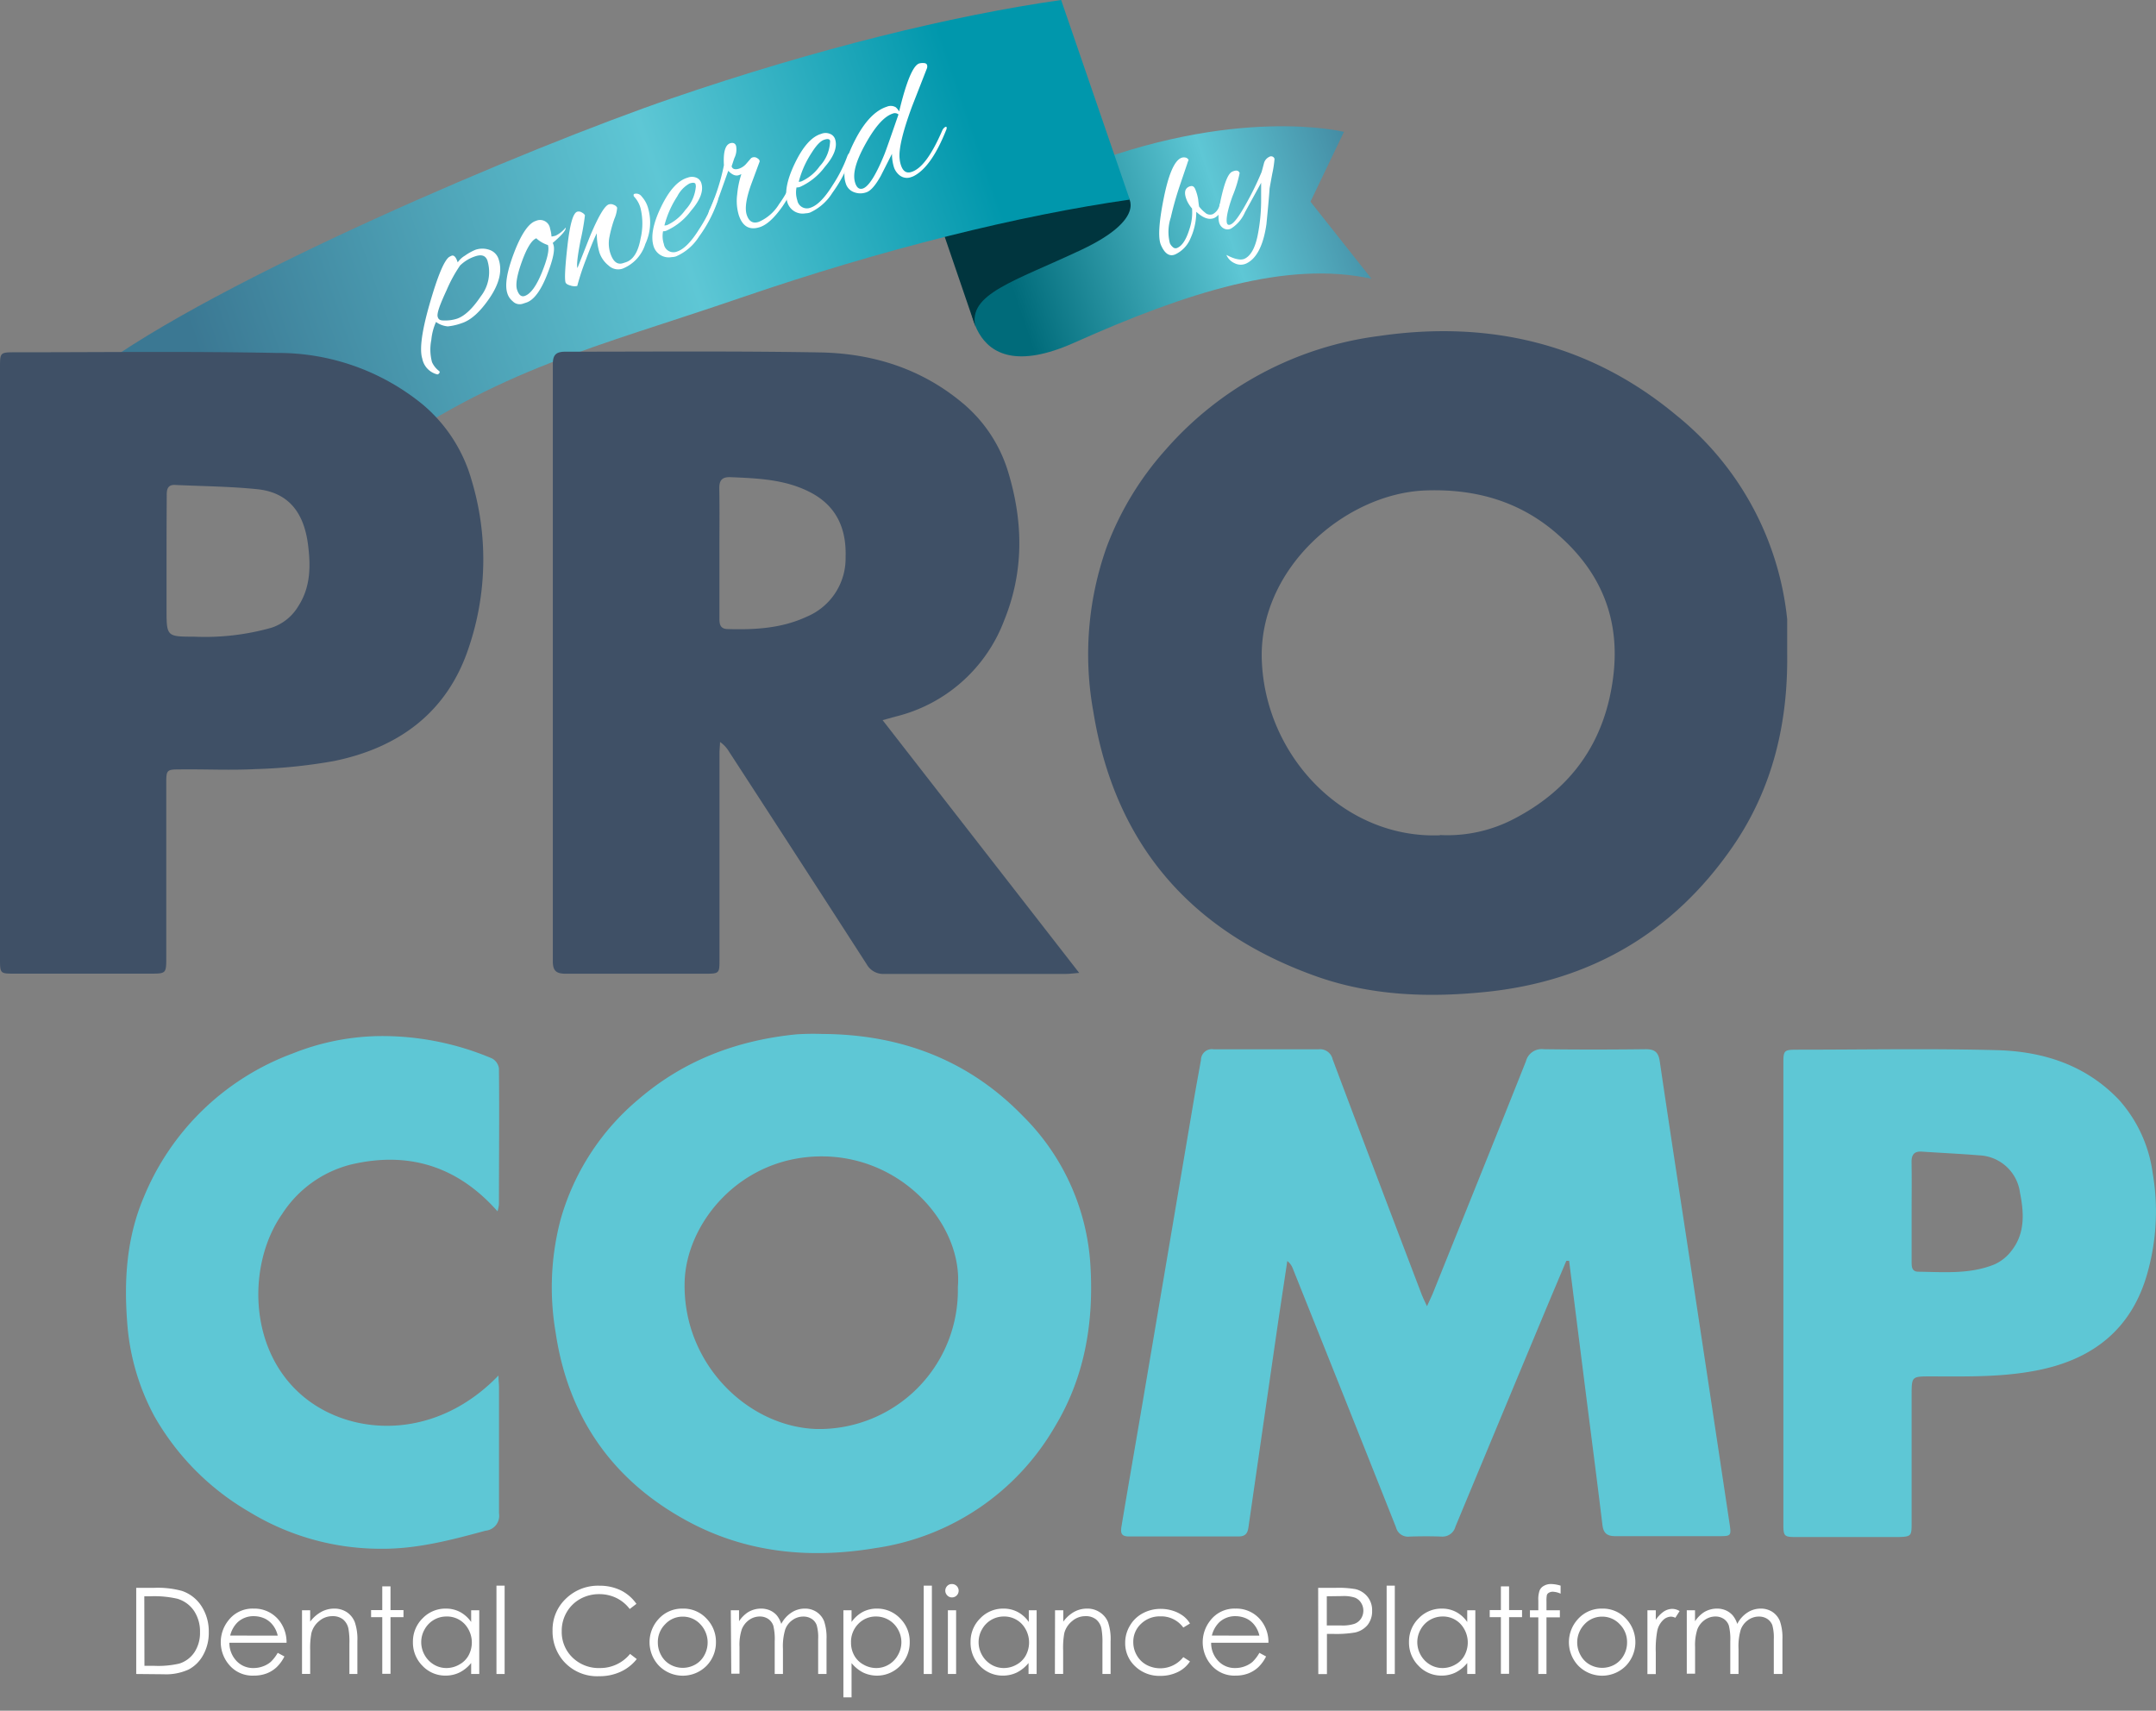 <svg id="Layer_1" data-name="Layer 1" xmlns="http://www.w3.org/2000/svg" xmlns:xlink="http://www.w3.org/1999/xlink" viewBox="0 0 322.1 255.58"><rect x="0" y="0" width="322.1" height="255.58" fill="#808080" stroke="none"/><defs><style>.cls-1{fill:url(#linear-gradient);}.cls-2{fill:#00353e;}.cls-3{fill:url(#linear-gradient-2);}.cls-4{fill:#fff;}.cls-5{fill:#3f5066;}.cls-6{fill:#5ec7d5;}</style><linearGradient id="linear-gradient" x1="-4502.63" y1="732.62" x2="-4441.11" y2="732.62" gradientTransform="matrix(-0.95, 0.32, 0.32, 0.95, -4293.61, 794.09)" gradientUnits="userSpaceOnUse"><stop offset="0" stop-color="#3b7893"/><stop offset="0.46" stop-color="#5ec7d5"/><stop offset="1" stop-color="#006b7a"/></linearGradient><linearGradient id="linear-gradient-2" x1="-198.62" y1="706.41" x2="-78.13" y2="706.41" gradientTransform="translate(-9.97 -674.96) rotate(-18.93)" gradientUnits="userSpaceOnUse"><stop offset="0" stop-color="#3b7893"/><stop offset="0.61" stop-color="#5ec7d5"/><stop offset="1" stop-color="#0097ac"/></linearGradient></defs><path class="cls-1" d="M144.79,42.69s-1.3,16.1,15.67,8.52,31.88-12.32,44.44-9.56l-9.12-11.52,5-10.43s-16.24-4.07-40.6,5.74Z"/><path class="cls-2" d="M168.49,29.35s3,3.3-7,8-16.94,6.57-15.76,11.46L139.64,31Z"/><path class="cls-3" d="M100.32,14.7c-21.49,7.38-67.87,27-86.38,40.82L55.57,68.64c19-13.6,33.49-16.74,55-24.12s41.81-12.36,58.21-14.7L158.53,0C142.13,2.34,121.82,7.33,100.32,14.7Z"/><path class="cls-4" d="M74.51,38.78q.81,2.49-1.31,5.66c-1.42,2.11-2.82,3.39-4.22,3.84a8.61,8.61,0,0,1-2.08.48,3.45,3.45,0,0,1-1.76-.66,8.41,8.41,0,0,0-.7,2.67,7.32,7.32,0,0,0,.1,3.33,3.42,3.42,0,0,0,1.09,1.35.22.22,0,0,1,0,.29.59.59,0,0,1-.2.18.26.26,0,0,1-.15,0,3,3,0,0,1-2.19-2.33c-.44-1.37-.08-4.1,1.1-8.2s2.14-6.43,2.91-7a4.16,4.16,0,0,1,.38-.19c.35-.11.65.21.9,1a3.37,3.37,0,0,1,1.07-1A8,8,0,0,1,71,37.33a3.18,3.18,0,0,1,2.13,0A2.14,2.14,0,0,1,74.51,38.78Zm-1.67.2c-.26-.78-.85-1-1.77-.71a5.81,5.81,0,0,0-2.34,1.4,21.21,21.21,0,0,0-2,3.66c-1,2.16-1.49,3.47-1.34,4s.5.55,1.12.55a5.65,5.65,0,0,0,1.8-.28Q70,47,71.83,44.27A5.9,5.9,0,0,0,72.84,39Z"/><path class="cls-4" d="M82.69,36.59c.23.72-.06,2.15-.89,4.28q-1.45,3.78-3.19,4.34l-.49.16A1.45,1.45,0,0,1,76.59,45a2.42,2.42,0,0,1-.79-1.17c-.41-1.23-.07-3.26,1-6.07S79,33.31,80.07,33a1.5,1.5,0,0,1,2.11,1.15,5.28,5.28,0,0,1,.21,1.16c0,.05.25,0,.62-.1A4.56,4.56,0,0,0,84.51,34c.09.36-.56,1.12-1.94,2.3A1.11,1.11,0,0,1,82.69,36.59Zm-2.53-1c-.69.23-1.42,1.37-2.17,3.43s-1,3.49-.74,4.27.63,1.09,1.13.93q1.32-.44,2.57-3.5c.83-2.05,1.14-3.42.91-4.11A4.76,4.76,0,0,1,80.16,35.64Z"/><path class="cls-4" d="M94.67,29.21a.18.18,0,0,1,.12-.25,1,1,0,0,1,1.08.4,4.26,4.26,0,0,1,1,1.91,7.56,7.56,0,0,1-.46,5.18A5.81,5.81,0,0,1,93,40.14a2.08,2.08,0,0,1-2.09-.48,4.14,4.14,0,0,1-1.36-1.94,10,10,0,0,1-.39-2.87c-.4.79-.94,2.1-1.62,3.92a37,37,0,0,0-1.3,3.95,1.83,1.83,0,0,1-1-.06c-.43-.11-.68-.27-.75-.47-.16-.5-.07-2.33.29-5.5s.83-4.86,1.45-5.06a.85.85,0,0,1,.72.13,1,1,0,0,1,.44.4,36.26,36.26,0,0,1-.65,3.72c-.46,2.37-.62,3.75-.47,4.16,1.19-3,1.81-4.59,1.89-4.78q1.86-4.42,2.79-4.72a1,1,0,0,1,.76.07.85.85,0,0,1,.49.42,5,5,0,0,1-.41,1.66,18.41,18.41,0,0,0-.74,2.71,4.82,4.82,0,0,0,.12,2.4c.42,1.29,1.06,1.8,1.92,1.51l.4-.13c1.11-.36,1.85-1.54,2.21-3.53a9.78,9.78,0,0,0,0-4.53,4.07,4.07,0,0,0-1-1.78A.18.18,0,0,1,94.67,29.21Z"/><path class="cls-4" d="M101,38.3a2.22,2.22,0,0,1-.65.11,2.37,2.37,0,0,1-2.69-1.58c-.47-1.44-.11-3.39,1.08-5.87s2.51-4,4-4.42a1.76,1.76,0,0,1,1.28,0,1.26,1.26,0,0,1,.75.8q.56,1.72-1.53,4.14a9.34,9.34,0,0,1-3.72,3,1.32,1.32,0,0,1-.46.07,3.74,3.74,0,0,0,.12,1.91,1.45,1.45,0,0,0,2,1.11c1-.34,2.11-1.45,3.29-3.36a21,21,0,0,0,2.16-4.25c.1-.3.22-.48.35-.52s.23,0,.27.12a1.1,1.1,0,0,1-.08.6,19.93,19.93,0,0,1-2.74,5.19A7.66,7.66,0,0,1,101,38.3Zm2.93-10.77c-.08-.25-.38-.29-.91-.12a4.56,4.56,0,0,0-1.84,1.93,14.4,14.4,0,0,0-1.92,4.35,1.67,1.67,0,0,0,.42-.07,6.86,6.86,0,0,0,2.72-2.27,5.82,5.82,0,0,0,1.56-3.52A.89.89,0,0,0,103.9,27.53Z"/><path class="cls-4" d="M113.52,33.93q-2.31.76-3.15-1.8a7.42,7.42,0,0,1-.24-3.05,13.71,13.71,0,0,1,.63-3.07,2.76,2.76,0,0,1-.39.16c-.49.16-1-.06-1.57-.65l-1.32,3.7c-.75,2-1.23,3-1.44,3.1s-.17,0-.19-.07a1.75,1.75,0,0,1,.23-1.07,30.41,30.41,0,0,0,2.07-6.5c-.11-1.94.19-3,.91-3.27.48-.15.78,0,.91.39a2.87,2.87,0,0,1-.26,1.82l-.41,1.23c.14.43.53.54,1.16.33a2.51,2.51,0,0,0,1.1-.8l.65-.75a.71.71,0,0,1,.29-.13.79.79,0,0,1,.63.13c.25.15.37.31.36.5l-1.25,3.37c-.76,2.11-1,3.66-.67,4.63s.93,1.32,1.83,1a6.64,6.64,0,0,0,3-2.65,15.6,15.6,0,0,0,1.6-2.73,6.71,6.71,0,0,1,.69-1.46.21.21,0,0,1,.29.17,1,1,0,0,1-.1.63l-.63,1.43a18.79,18.79,0,0,1-1.31,2.26C115.7,32.55,114.57,33.59,113.52,33.93Z"/><path class="cls-4" d="M121,31.76a2.27,2.27,0,0,1-.65.11,2.38,2.38,0,0,1-2.7-1.58c-.47-1.43-.1-3.39,1.09-5.87s2.5-4,3.94-4.42A1.71,1.71,0,0,1,124,20a1.27,1.27,0,0,1,.76.79q.56,1.72-1.53,4.14a9.42,9.42,0,0,1-3.73,3A1.24,1.24,0,0,1,119,28a3.73,3.73,0,0,0,.11,1.91,1.46,1.46,0,0,0,2,1.11c1-.33,2.11-1.45,3.29-3.36a21,21,0,0,0,2.16-4.25c.1-.3.22-.48.35-.52s.22,0,.26.12a1.07,1.07,0,0,1-.07.6,20.23,20.23,0,0,1-2.74,5.19A7.7,7.7,0,0,1,121,31.76ZM124,21c-.08-.25-.38-.29-.9-.11s-1.14.81-1.84,1.93a14.39,14.39,0,0,0-1.93,4.34,1.23,1.23,0,0,0,.42-.07,6.79,6.79,0,0,0,2.72-2.27A5.68,5.68,0,0,0,124,21.29.69.69,0,0,0,124,21Z"/><path class="cls-4" d="M134.33,16.65c1.08-4.49,2.08-6.88,3-7.17a1.89,1.89,0,0,1,.65-.06c.28,0,.46.11.52.29a.91.91,0,0,1,0,.45Q137,14,136.26,15.89q-2.13,5.77-1.85,7.89a3.9,3.9,0,0,0,.19.9c.3.92.83,1.26,1.59,1,1.52-.49,3-2.55,4.57-6.16a1.17,1.17,0,0,1,.41-.52c.13-.08.21-.07.25,0a.65.65,0,0,1-.07.43q-2.17,5.46-4.79,6.85a2.37,2.37,0,0,1-.42.17,1.76,1.76,0,0,1-1.65-.19,2.58,2.58,0,0,1-.94-1.28,6.78,6.78,0,0,1-.29-2l-1.68,3.31c-.79,1.41-1.5,2.23-2.15,2.44a2.62,2.62,0,0,1-1.79,0,2,2,0,0,1-1.3-1.38q-.74-2.25,1.39-6.4t4.74-5a1.5,1.5,0,0,1,1.35.07A2.5,2.5,0,0,1,134.33,16.65Zm-6.57,10.67c.24.74.61,1,1.13.85q1.32-.42,3.22-5.07c.23-.55.93-2.56,2.12-6a.84.84,0,0,0-.86-.13c-1.28.42-2.63,1.93-4.08,4.55S127.34,26,127.76,27.32Z"/><path class="cls-4" d="M177.34,30c-.48-1.11-.38-1.82.31-2.12a1,1,0,0,1,.23-.07c.3-.07.53.08.69.46a6.88,6.88,0,0,1,.43,1.5c.05.49.1.84.14,1.08a4.68,4.68,0,0,0,.87.89,1.09,1.09,0,0,0,1.19.25,2.05,2.05,0,0,0,1-1.34c0-.16.12-.26.21-.29s.16,0,.21.09a.72.72,0,0,1,0,.51,2.28,2.28,0,0,1-1.2,1.6c-.8.35-1.7,0-2.7-.92a9.53,9.53,0,0,1-.85,3.94A4.57,4.57,0,0,1,175.59,38c-.86.38-1.58-.09-2.15-1.4q-.67-1.55.41-6.94t2.6-6.06a1.06,1.06,0,0,1,.66-.06.64.64,0,0,1,.46.36,4.1,4.1,0,0,0-.19.52l-1,2.95a49.34,49.34,0,0,0-1.47,5.13,6.86,6.86,0,0,0-.13,3.85,1.69,1.69,0,0,0,.44.57.58.58,0,0,0,.67.11c.72-.31,1.32-1.23,1.8-2.77a7.83,7.83,0,0,0,.4-3.11A4.76,4.76,0,0,1,177.34,30Z"/><path class="cls-4" d="M183.22,38.08c1.21.64,2.1.83,2.68.59.93-.41,1.61-1.59,2-3.55a26.65,26.65,0,0,0,.51-5.15l0-2.66L186,31.7a5.41,5.41,0,0,1-2.11,2.46,1.18,1.18,0,0,1-1,0,1.4,1.4,0,0,1-.68-.7c-.3-.7-.2-2.12.31-4.26s1-3.32,1.6-3.57.91-.17,1.08.21a18.2,18.2,0,0,1-1.07,3.48c-.78,2.17-1,3.53-.81,4.07.09.21.27.26.55.14.53-.23,1.31-1.3,2.36-3.21a44.29,44.29,0,0,0,2.24-4.6c.09-.29.2-.72.35-1.28a1.46,1.46,0,0,1,.79-1,.53.53,0,0,1,.8.29,16.13,16.13,0,0,1-.34,2.23c-.26,1.41-.4,2.16-.4,2.24-.08,1.2-.24,3-.47,5.3-.47,3.24-1.51,5.21-3.09,5.9a2,2,0,0,1-1.67-.08A2.35,2.35,0,0,1,183.22,38.08Z"/><path class="cls-5" d="M267,97.75c.12,10.38-2.21,20.14-8.15,28.75-8.94,12.95-21.38,20.15-37.06,21.71-8.58.86-17.11.53-25.26-2.39-18.69-6.69-30-19.77-33.19-39.51a47.83,47.83,0,0,1,2-24.61,46,46,0,0,1,8.79-14.5A50.94,50.94,0,0,1,206,50.2c16.42-2.4,31.52,1.09,44.43,11.83A45.06,45.06,0,0,1,267,92.52c0,.2,0,.4,0,.6Zm-51.9,27a21.44,21.44,0,0,0,11-2.37c8.51-4.39,13.55-11.3,14.86-20.89,1.19-8.61-1.55-15.71-8-21.44C227.35,75,220.64,73,213,73.27c-12,.42-25.15,11.72-24.48,25.63C189.18,113.2,200.94,125.34,215.13,124.79Z"/><path class="cls-5" d="M161.23,145.35c-1,.08-1.49.15-2,.15-9,0-18.06,0-27.09,0a2.83,2.83,0,0,1-2.67-1.46q-10.25-15.9-20.57-31.77a4.6,4.6,0,0,0-1.33-1.42c0,.54-.08,1.09-.08,1.64q0,15.41,0,30.81c0,2.13,0,2.17-2.18,2.17-6.93,0-13.87,0-20.8,0-1.41,0-1.92-.43-1.92-1.88q0-44.58,0-89.16c0-1.43.48-1.89,1.9-1.89,12.67,0,25.35-.11,38,.11,7.91.14,15.23,2.43,21.42,7.65a21.48,21.48,0,0,1,6.76,10.39c2.21,7.37,2.3,14.76-.65,22a23.22,23.22,0,0,1-16.29,14.38l-1.87.52ZM107.48,82.58q0,4.94,0,9.88c0,.82.14,1.48,1.18,1.52,4.08.12,8.1-.09,11.87-1.85a9.44,9.44,0,0,0,5.8-8.86c.14-4.36-1.39-7.78-5.45-9.81-3.69-1.85-7.68-2-11.67-2.17-1.29-.06-1.77.4-1.75,1.71C107.52,76.2,107.47,79.39,107.48,82.58Z"/><path class="cls-5" d="M0,99.06V54.93c0-2.3,0-2.3,2.35-2.3,13,0,26-.16,39.06.1a34.09,34.09,0,0,1,21.73,7.69,22.88,22.88,0,0,1,7.3,11.27,41,41,0,0,1-.39,25c-3.18,9.69-10.41,15-20.12,17a79.05,79.05,0,0,1-11.72,1.21c-3.78.2-7.58,0-11.37.05-1.88,0-2,.08-2,1.93V143c0,2.46,0,2.46-2.49,2.46H2.19c-2.15,0-2.19,0-2.19-2.16ZM24.88,83.59v7.33c0,4.2,0,4.19,4.15,4.2a36.51,36.51,0,0,0,11.53-1.34,7.32,7.32,0,0,0,4-3.21c1.88-2.89,1.86-6.1,1.45-9.26-.6-4.58-2.78-7.75-7.63-8.23-4.05-.41-8.14-.44-12.22-.63-1.13-.06-1.26.69-1.25,1.57C24.89,77.21,24.88,80.4,24.88,83.59Z"/><path class="cls-6" d="M234,188.37c-1,2.37-2,4.74-3,7.12q-6.79,16.29-13.56,32.58a2,2,0,0,1-2.09,1.49c-1.6-.06-3.2-.05-4.79,0a1.83,1.83,0,0,1-2-1.38q-7.67-19.32-15.4-38.62a2.6,2.6,0,0,0-.84-1.17L191,197.15q-2.25,15.53-4.49,31.06c-.13.92-.53,1.33-1.44,1.33H168.61c-1.2,0-1.21-.65-1.05-1.58,1-6,2.05-12,3.07-18q3.9-23,7.79-46c.32-1.87.67-3.73,1-5.6a1.63,1.63,0,0,1,1.89-1.6c5.24,0,10.47,0,15.71,0a1.92,1.92,0,0,1,2.07,1.49q6.6,17.57,13.29,35.1c.19.49.43,1,.81,1.79.39-.85.64-1.37.86-1.89,4.65-11.57,9.32-23.12,13.92-34.7a2.42,2.42,0,0,1,2.65-1.8c5.09.07,10.18.06,15.26,0,1.37,0,1.89.47,2.09,1.86,1.58,10.74,3.24,21.47,4.87,32.21q2.79,18.39,5.55,36.8c.28,1.85.22,1.87-1.59,1.88-5.13,0-10.27,0-15.41,0-1.32,0-1.85-.43-2-1.74-.81-6.72-1.69-13.44-2.54-20.15l-2.43-19.25Z"/><path class="cls-6" d="M122.81,154.47c11.64.05,21.82,3.82,30,12.25a34.27,34.27,0,0,1,10.1,22.4c.51,8.57-.88,16.72-5.37,24.11a37.1,37.1,0,0,1-26.75,18.05c-9.69,1.62-19.17.75-27.93-3.95C91.53,221.26,84.86,211.7,83,199a39.74,39.74,0,0,1,.77-16.88,36.29,36.29,0,0,1,11.65-17.91c6.78-5.83,14.74-8.8,23.54-9.68A38.81,38.81,0,0,1,122.81,154.47ZM143.1,192.3c.78-9.23-8.2-19.56-20.37-19.54s-20.25,10-20.45,18.82c-.28,12.19,9.47,21.59,19.73,21.91A20.73,20.73,0,0,0,143.1,192.3Z"/><path class="cls-6" d="M266.43,193.17V158.92c0-2,.06-2.1,2.11-2.1,9.92,0,19.86-.19,29.78.07,6.89.18,13.27,2.2,18.23,7.4a20.51,20.51,0,0,1,5.06,11,33.82,33.82,0,0,1-.65,14.37c-2.21,8.61-8,13.37-16.58,15.06-5.27,1.05-10.61.92-15.94.91-2.85,0-2.85,0-2.85,2.85q0,9.57,0,19.15c0,1.85-.09,1.94-1.95,2H268.37c-1.84,0-1.94-.1-1.94-2ZM285.59,181v7.48c0,.72,0,1.5,1,1.51,3.83.05,7.72.4,11.37-1.09a6.54,6.54,0,0,0,2.52-2c2.1-2.62,1.9-5.73,1.3-8.72a6.42,6.42,0,0,0-6.15-5.58c-2.83-.23-5.66-.36-8.49-.55-1.17-.08-1.58.46-1.56,1.6C285.62,176.13,285.59,178.57,285.59,181Z"/><path class="cls-6" d="M74.47,205.5c0,.77.08,1.25.08,1.73,0,6.29,0,12.57,0,18.85a2.24,2.24,0,0,1-2,2.6c-5.2,1.41-10.37,2.78-15.85,2.7a37.65,37.65,0,0,1-19.46-5.51,38.52,38.52,0,0,1-14.16-14.26A34.62,34.62,0,0,1,19,197.52c-.49-6.35-.07-12.66,2.47-18.64a38.44,38.44,0,0,1,22.27-21.5,36.24,36.24,0,0,1,12.68-2.59,42,42,0,0,1,17.05,3.32,2,2,0,0,1,1.07,1.52c.07,6.78,0,13.56,0,20.34a7.17,7.17,0,0,1-.21,1c-6-6.79-13.35-9-21.87-7a17.26,17.26,0,0,0-10.33,7.43c-5.24,7.48-5.19,20.85,3.77,27.7C53.12,214.61,65.25,215.05,74.47,205.5Z"/><path class="cls-4" d="M20.35,250.09V237.22H23a13.64,13.64,0,0,1,4.19.46A5.62,5.62,0,0,1,30.13,240a6.92,6.92,0,0,1,1.06,3.85,6.76,6.76,0,0,1-.84,3.41,5.3,5.3,0,0,1-2.17,2.16,8.13,8.13,0,0,1-3.74.71Zm1.23-1.22h1.49a14,14,0,0,0,3.7-.33,4.26,4.26,0,0,0,2.28-1.7,5.26,5.26,0,0,0,.83-3,5.52,5.52,0,0,0-.9-3.19,4.56,4.56,0,0,0-2.51-1.81,15.43,15.43,0,0,0-4-.36h-.91Z"/><path class="cls-4" d="M41.49,246.93l1,.54a5.82,5.82,0,0,1-1.17,1.61,4.6,4.6,0,0,1-1.5.93,5.25,5.25,0,0,1-1.88.32,4.54,4.54,0,0,1-3.64-1.53,5.2,5.2,0,0,1-.21-6.67,4.54,4.54,0,0,1,3.78-1.81,4.71,4.71,0,0,1,3.89,1.85,5.25,5.25,0,0,1,1.05,3.25H34.27a3.92,3.92,0,0,0,1.06,2.72,3.38,3.38,0,0,0,2.53,1.06,4,4,0,0,0,1.42-.25,3.7,3.7,0,0,0,1.17-.67A6,6,0,0,0,41.49,246.93Zm0-2.57a3.9,3.9,0,0,0-.72-1.56,3.38,3.38,0,0,0-1.23-1,4,4,0,0,0-1.62-.35,3.48,3.48,0,0,0-2.41.9,4.11,4.11,0,0,0-1.12,2Z"/><path class="cls-4" d="M45.12,240.57h1.22v1.7A5.15,5.15,0,0,1,48,240.81a4,4,0,0,1,1.94-.49,3.36,3.36,0,0,1,1.9.55A3.23,3.23,0,0,1,53,242.33a7.76,7.76,0,0,1,.39,2.86v4.9H52.2v-4.54a11.2,11.2,0,0,0-.14-2.2,2.42,2.42,0,0,0-.82-1.42,2.45,2.45,0,0,0-1.57-.48,3,3,0,0,0-2,.74A3.36,3.36,0,0,0,46.52,244a12.21,12.21,0,0,0-.18,2.58v3.5H45.12Z"/><path class="cls-4" d="M57.11,237h1.23v3.54h1.94v1.06H58.34v8.46H57.11v-8.46H55.44v-1.06h1.67Z"/><path class="cls-4" d="M71.6,240.57v9.52H70.39v-1.64a5.33,5.33,0,0,1-1.73,1.41,4.74,4.74,0,0,1-2.09.47,4.66,4.66,0,0,1-3.45-1.46,4.9,4.9,0,0,1-1.43-3.57,4.85,4.85,0,0,1,1.44-3.52,4.72,4.72,0,0,1,3.47-1.46,4.51,4.51,0,0,1,2.12.5,4.82,4.82,0,0,1,1.67,1.5v-1.75Zm-4.9.93a3.7,3.7,0,0,0-3.26,1.92,3.83,3.83,0,0,0-.51,1.92,3.89,3.89,0,0,0,.51,1.92,3.82,3.82,0,0,0,1.39,1.43,3.62,3.62,0,0,0,1.86.51,3.82,3.82,0,0,0,1.91-.51A3.43,3.43,0,0,0,70,247.32a4.07,4.07,0,0,0-.6-4.71A3.61,3.61,0,0,0,66.7,241.5Z"/><path class="cls-4" d="M74.17,236.89h1.22v13.2H74.17Z"/><path class="cls-4" d="M95.08,239.61l-1,.77a5.6,5.6,0,0,0-2-1.65,5.84,5.84,0,0,0-2.58-.57,5.78,5.78,0,0,0-2.86.74,5.32,5.32,0,0,0-2,2,5.48,5.48,0,0,0-.72,2.8,5.29,5.29,0,0,0,1.61,3.93,5.6,5.6,0,0,0,4.07,1.57,5.74,5.74,0,0,0,4.53-2.11l1,.77a6.56,6.56,0,0,1-2.4,1.89,7.47,7.47,0,0,1-3.21.67,6.68,6.68,0,0,1-5.33-2.25,6.77,6.77,0,0,1-1.64-4.58,6.38,6.38,0,0,1,2-4.76,6.87,6.87,0,0,1,5-1.93,7.22,7.22,0,0,1,3.25.72A6.25,6.25,0,0,1,95.08,239.61Z"/><path class="cls-4" d="M102,240.32a4.69,4.69,0,0,1,3.65,1.6,4.91,4.91,0,0,1,1.31,3.43,5,5,0,0,1-1.38,3.49,5,5,0,0,1-7.15,0,5.11,5.11,0,0,1-.08-6.92A4.72,4.72,0,0,1,102,240.32Zm0,1.2a3.53,3.53,0,0,0-2.62,1.13,3.73,3.73,0,0,0-1.1,2.73,3.87,3.87,0,0,0,.5,1.92,3.45,3.45,0,0,0,1.35,1.38,3.81,3.81,0,0,0,3.74,0,3.45,3.45,0,0,0,1.35-1.38,3.94,3.94,0,0,0-.6-4.65A3.54,3.54,0,0,0,102,241.52Z"/><path class="cls-4" d="M109.18,240.57h1.23v1.64a4.74,4.74,0,0,1,1.31-1.33,3.76,3.76,0,0,1,2-.56,3.32,3.32,0,0,1,1.32.27,3,3,0,0,1,1,.73,3.87,3.87,0,0,1,.68,1.29,4.47,4.47,0,0,1,1.53-1.7,3.6,3.6,0,0,1,2-.59,3.09,3.09,0,0,1,1.74.5,3,3,0,0,1,1.13,1.39,7.58,7.58,0,0,1,.36,2.68v5.2h-1.25v-5.2a6.59,6.59,0,0,0-.22-2.1,1.88,1.88,0,0,0-.74-.93,2.25,2.25,0,0,0-1.26-.35,2.74,2.74,0,0,0-1.63.53,2.94,2.94,0,0,0-1.07,1.4,8.73,8.73,0,0,0-.34,2.92v3.73h-1.23v-4.88a8.51,8.51,0,0,0-.21-2.34,2.06,2.06,0,0,0-.75-1,2.23,2.23,0,0,0-1.27-.37,2.76,2.76,0,0,0-1.59.51,3.16,3.16,0,0,0-1.09,1.38,7.36,7.36,0,0,0-.35,2.65v4h-1.23Z"/><path class="cls-4" d="M126,240.57h1.22v1.75a4.9,4.9,0,0,1,1.67-1.5,4.47,4.47,0,0,1,2.11-.5,4.72,4.72,0,0,1,3.47,1.46,4.85,4.85,0,0,1,1.44,3.52,4.94,4.94,0,0,1-1.43,3.57,4.82,4.82,0,0,1-5.53,1,5.44,5.44,0,0,1-1.73-1.41v5.12H126Zm4.9.93a3.61,3.61,0,0,0-2.68,1.11,3.81,3.81,0,0,0-1.08,2.77,3.9,3.9,0,0,0,.48,1.94,3.46,3.46,0,0,0,1.39,1.37,3.82,3.82,0,0,0,1.91.51,3.61,3.61,0,0,0,1.85-.51,3.72,3.72,0,0,0,1.38-1.43,3.84,3.84,0,0,0,0-3.84,3.73,3.73,0,0,0-3.26-1.92Z"/><path class="cls-4" d="M138,236.89h1.22v13.2H138Z"/><path class="cls-4" d="M142.22,236.65a1,1,0,1,1,0,2,.94.94,0,0,1-.7-.3,1,1,0,0,1,0-1.42A.94.94,0,0,1,142.22,236.65Zm-.61,3.92h1.23v9.52h-1.23Z"/><path class="cls-4" d="M154.87,240.57v9.52h-1.21v-1.64a5.33,5.33,0,0,1-1.73,1.41,4.74,4.74,0,0,1-2.09.47,4.66,4.66,0,0,1-3.45-1.46A4.9,4.9,0,0,1,145,245.3a4.85,4.85,0,0,1,1.44-3.52,4.72,4.72,0,0,1,3.47-1.46,4.51,4.51,0,0,1,2.12.5,4.73,4.73,0,0,1,1.67,1.5v-1.75Zm-4.9.93a3.7,3.7,0,0,0-3.26,1.92,3.83,3.83,0,0,0-.51,1.92,3.89,3.89,0,0,0,.51,1.92,3.82,3.82,0,0,0,1.39,1.43,3.62,3.62,0,0,0,1.86.51,3.82,3.82,0,0,0,1.91-.51,3.43,3.43,0,0,0,1.38-1.37,4.07,4.07,0,0,0-.6-4.71A3.61,3.61,0,0,0,150,241.5Z"/><path class="cls-4" d="M157.62,240.57h1.23v1.7a5.13,5.13,0,0,1,1.62-1.46,4,4,0,0,1,1.94-.49,3.31,3.31,0,0,1,1.9.55,3.17,3.17,0,0,1,1.22,1.46,7.76,7.76,0,0,1,.39,2.86v4.9H164.7v-4.54a11.2,11.2,0,0,0-.14-2.2,2.37,2.37,0,0,0-.82-1.42,2.43,2.43,0,0,0-1.57-.48,3,3,0,0,0-2,.74A3.42,3.42,0,0,0,159,244a12.41,12.41,0,0,0-.17,2.58v3.5h-1.23Z"/><path class="cls-4" d="M177.78,242.55l-1,.6a4.07,4.07,0,0,0-3.43-1.67,4,4,0,0,0-2.89,1.12,3.62,3.62,0,0,0-1.15,2.71,3.87,3.87,0,0,0,.53,2,3.67,3.67,0,0,0,1.45,1.42,4.38,4.38,0,0,0,5.49-1.16l1,.64a4.5,4.5,0,0,1-1.83,1.59,5.83,5.83,0,0,1-2.62.57,5.19,5.19,0,0,1-3.74-1.43,4.68,4.68,0,0,1-1.49-3.49,4.92,4.92,0,0,1,.7-2.57,4.85,4.85,0,0,1,1.91-1.85,5.59,5.59,0,0,1,2.72-.67,5.87,5.87,0,0,1,1.82.29,5.2,5.2,0,0,1,1.49.75A4,4,0,0,1,177.78,242.55Z"/><path class="cls-4" d="M188.15,246.93l1,.54a5.82,5.82,0,0,1-1.17,1.61,4.7,4.7,0,0,1-1.5.93,5.29,5.29,0,0,1-1.88.32A4.52,4.52,0,0,1,181,248.8a5.2,5.2,0,0,1-.21-6.67,4.54,4.54,0,0,1,3.78-1.81,4.68,4.68,0,0,1,3.88,1.85,5.13,5.13,0,0,1,1.05,3.25h-8.56a3.88,3.88,0,0,0,1.06,2.72,3.37,3.37,0,0,0,2.53,1.06,4,4,0,0,0,1.42-.25,3.81,3.81,0,0,0,1.17-.67A6,6,0,0,0,188.15,246.93Zm0-2.57a4,4,0,0,0-.72-1.56,3.38,3.38,0,0,0-1.23-1,4,4,0,0,0-1.63-.35,3.48,3.48,0,0,0-2.4.9,4.11,4.11,0,0,0-1.12,2Z"/><path class="cls-4" d="M196.93,237.22h2.56a14.8,14.8,0,0,1,3,.19,3.29,3.29,0,0,1,1.8,1.12,3.19,3.19,0,0,1,.7,2.12,3.29,3.29,0,0,1-.68,2.12,3.37,3.37,0,0,1-1.88,1.12,16.76,16.76,0,0,1-3.28.21h-.91v6h-1.29Zm1.29,1.26v4.36l2.17,0a5.75,5.75,0,0,0,1.94-.24,2,2,0,0,0,1-.78,2.19,2.19,0,0,0,.35-1.2,2.15,2.15,0,0,0-.35-1.18,1.89,1.89,0,0,0-.92-.76,5.37,5.37,0,0,0-1.88-.23Z"/><path class="cls-4" d="M207.16,236.89h1.22v13.2h-1.22Z"/><path class="cls-4" d="M220.41,240.57v9.52H219.2v-1.64a5.33,5.33,0,0,1-1.73,1.41,4.74,4.74,0,0,1-2.09.47,4.66,4.66,0,0,1-3.45-1.46,4.9,4.9,0,0,1-1.43-3.57,4.85,4.85,0,0,1,1.44-3.52,4.72,4.72,0,0,1,3.47-1.46,4.51,4.51,0,0,1,2.12.5,4.73,4.73,0,0,1,1.67,1.5v-1.75Zm-4.9.93a3.73,3.73,0,0,0-3.26,1.92,3.83,3.83,0,0,0-.51,1.92,3.89,3.89,0,0,0,.51,1.92,3.82,3.82,0,0,0,1.39,1.43,3.62,3.62,0,0,0,1.86.51,3.82,3.82,0,0,0,1.91-.51,3.43,3.43,0,0,0,1.38-1.37,4.07,4.07,0,0,0-.6-4.71A3.6,3.6,0,0,0,215.51,241.5Z"/><path class="cls-4" d="M224.23,237h1.22v3.54h1.94v1.06h-1.94v8.46h-1.22v-8.46h-1.67v-1.06h1.67Z"/><path class="cls-4" d="M233.15,236.89v1.2a3.07,3.07,0,0,0-1.15-.29,1.11,1.11,0,0,0-.6.15.66.66,0,0,0-.3.33,4.72,4.72,0,0,0-.06,1v1.29h2v1.06h-2v8.46h-1.22v-8.46h-1.25v-1.06h1.25v-1.49a3.92,3.92,0,0,1,.19-1.46,1.4,1.4,0,0,1,.64-.7,2.06,2.06,0,0,1,1.08-.27A5.25,5.25,0,0,1,233.15,236.89Z"/><path class="cls-4" d="M239.36,240.32a4.71,4.71,0,0,1,3.65,1.6,5.11,5.11,0,0,1-.08,6.92,5,5,0,0,1-7.15,0,5.1,5.1,0,0,1-.07-6.92A4.72,4.72,0,0,1,239.36,240.32Zm0,1.2a3.55,3.55,0,0,0-2.63,1.13,3.91,3.91,0,0,0-.59,4.65,3.45,3.45,0,0,0,1.35,1.38,3.81,3.81,0,0,0,3.74,0,3.58,3.58,0,0,0,1.35-1.38,3.87,3.87,0,0,0,.5-1.92,3.77,3.77,0,0,0-1.1-2.73A3.56,3.56,0,0,0,239.36,241.52Z"/><path class="cls-4" d="M246.12,240.57h1.25V242a4.51,4.51,0,0,1,1.18-1.23,2.37,2.37,0,0,1,1.3-.41,2.17,2.17,0,0,1,1.08.33l-.64,1a1.7,1.7,0,0,0-.64-.17,1.75,1.75,0,0,0-1.18.51,3.14,3.14,0,0,0-.87,1.56,15,15,0,0,0-.23,3.29v3.22h-1.25Z"/><path class="cls-4" d="M252,240.57h1.23v1.64a4.87,4.87,0,0,1,1.31-1.33,3.76,3.76,0,0,1,2-.56,3.23,3.23,0,0,1,1.31.27,3,3,0,0,1,1,.73,3.69,3.69,0,0,1,.69,1.29,4.45,4.45,0,0,1,1.52-1.7,3.64,3.64,0,0,1,2-.59,3.14,3.14,0,0,1,1.74.5,3,3,0,0,1,1.12,1.39,7.55,7.55,0,0,1,.37,2.68v5.2H265v-5.2a6.91,6.91,0,0,0-.22-2.1,2,2,0,0,0-.75-.93,2.25,2.25,0,0,0-1.26-.35,2.73,2.73,0,0,0-1.62.53,3,3,0,0,0-1.08,1.4,8.73,8.73,0,0,0-.34,2.92v3.73h-1.23v-4.88a8.51,8.51,0,0,0-.21-2.34,1.94,1.94,0,0,0-.75-1,2.21,2.21,0,0,0-1.27-.37,2.73,2.73,0,0,0-1.58.51,3.11,3.11,0,0,0-1.1,1.38,7.6,7.6,0,0,0-.35,2.65v4H252Z"/></svg>